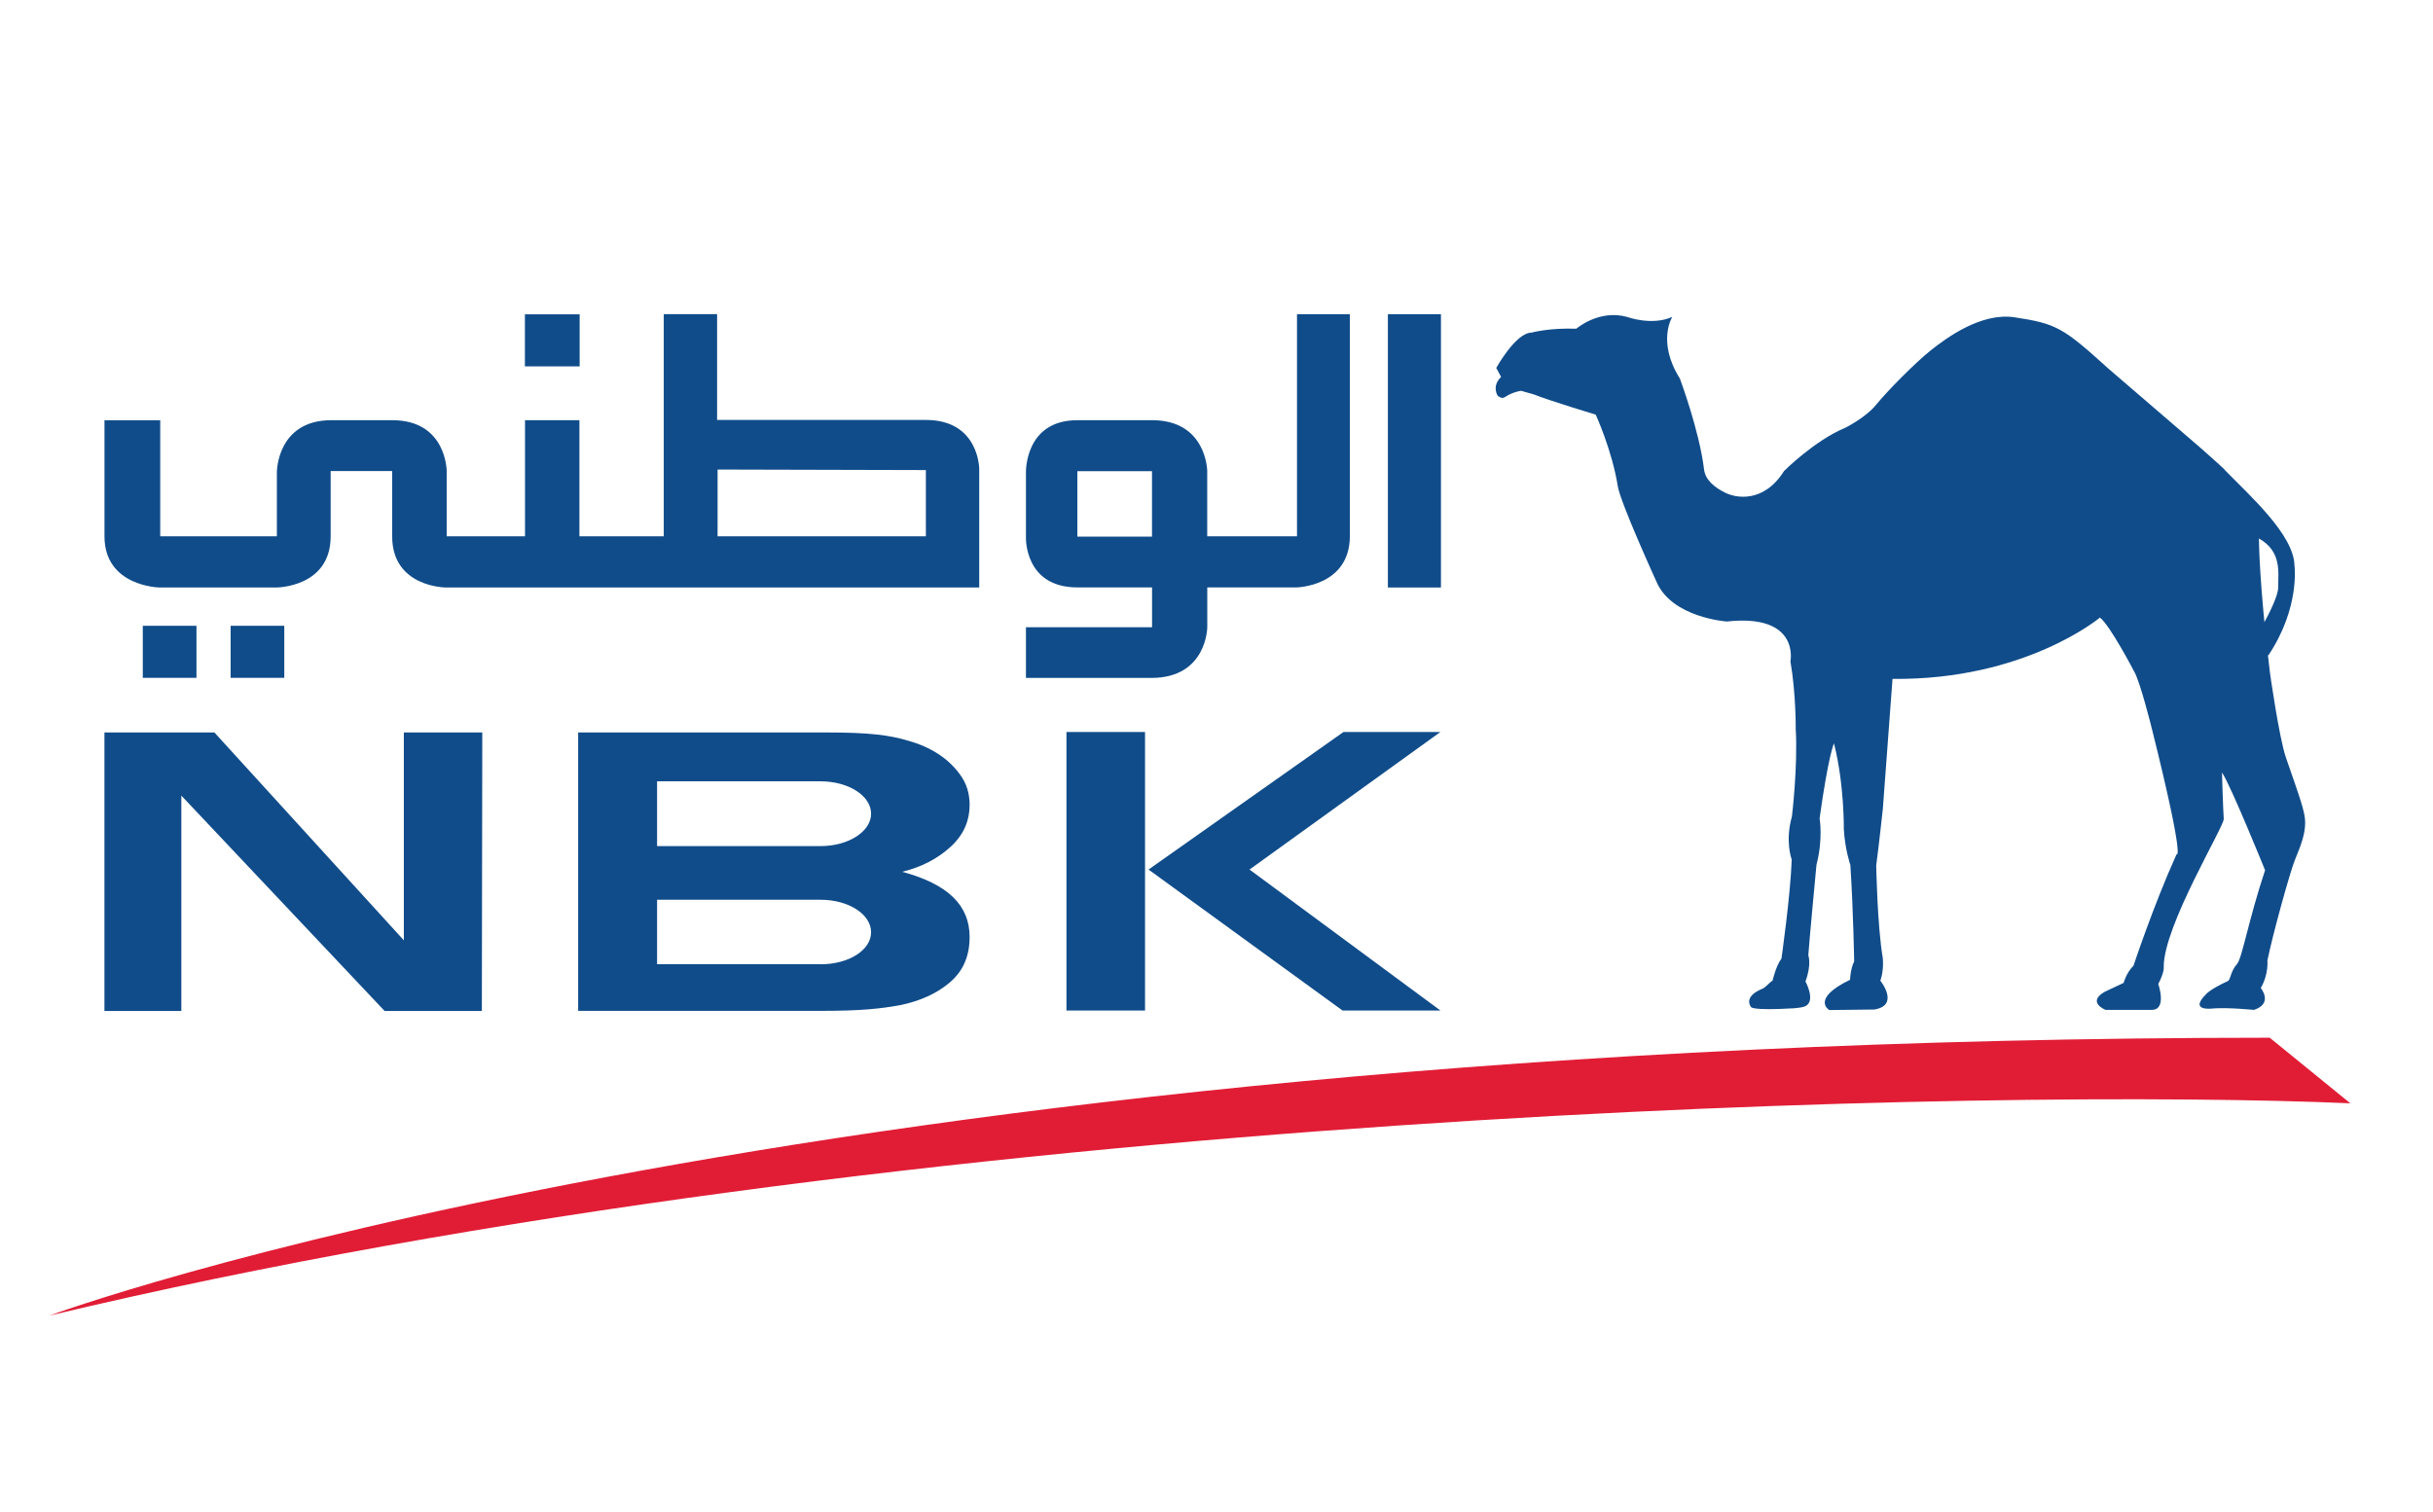 <?xml version="1.0" encoding="UTF-8"?>
<svg id="Layer_1" data-name="Layer 1" xmlns="http://www.w3.org/2000/svg" viewBox="0 0 506.24 314.65">
  <defs>
    <style>
      .cls-1 {
        fill: #e11d36;
      }

      .cls-2 {
        fill: #104c8a;
      }
    </style>
  </defs>
  <path class="cls-2" d="M149.31,111.62h43.34v-13.79l-43.34-.11v13.9ZM203.75,122.27h-110.95s-11.2,0-11.2-10.65v-13.58h-12.8v13.58c0,10.65-11.3,10.65-11.3,10.65h-24.32s-11.44-.18-11.44-10.65v-24.16h11.6v24.16h24.27v-13.38s0-10.79,11.35-10.79h12.65c11.33,0,11.33,10.58,11.33,10.58v13.58h16.3v-24.16h11.32v24.16h17.55v-46.23h11.1v22.02h43.44c11.1,0,11.1,10.21,11.1,10.21v24.65Z"/>
  <path class="cls-2" d="M224.17,98.06h15.53v13.63h-15.53v-13.63ZM269.64,122.26s11.23-.11,11.23-10.73v-46.14h-11v46.23h-18.68v-13.6s-.1-10.57-11.48-10.57h-15.54c-11.07,0-10.7,10.98-10.7,10.98v13.42s-.37,10.4,10.7,10.4h15.54v8.29h-26.24v10.55h26.1c11.57,0,11.63-10.55,11.63-10.55v-8.29h18.44Z"/>
  <rect class="cls-2" x="288.78" y="65.39" width="11.04" height="56.88"/>
  <polygon class="cls-2" points="37.73 165.58 37.73 210.41 21.73 210.41 21.73 152.44 44.61 152.44 84.03 195.7 84.03 152.44 100.35 152.44 100.26 210.41 80.03 210.41 37.73 165.58"/>
  <path class="cls-1" d="M472.28,215.98l16.76,13.64c-71.7-3.15-296.67.72-478.78,44.19,0,0,155.93-57.79,462.02-57.84"/>
  <path class="cls-2" d="M462.85,97.75c5.19,5.33,14.47,13.55,14.57,19.97,0,0,1.19,8.72-5.41,18.64l-4.4-.73s6.41-10.18,6.41-13.33.81-7.52-4-10.23c0,0,0,9.02,2.29,27.93,0,0,1.89,13.41,3.31,17.61,2.95,8.53,4.02,11.36,4.02,13.54s-.62,4.21-2.17,7.91c-1.06,2.71-4.56,15.33-5.69,20.85,0,0,.31,2.81-1.38,5.71,0,0,2.68,3.22-1.42,4.56,0,0-5.18-.53-8.36-.31,0,0-5.35.79-1.63-2.92,0,0,.69-.98,4.56-2.77.6-.3.53-1.99,1.89-3.52,1.07-1.14,2.38-9.1,5.86-19.55,0,0-7.16-17.7-8.97-20.34,0,0,.23,7.72.37,9.66.1,1.58-12.49,22.2-12.49,30.77,0,0,.22.98-1.13,3.59,0,0,1.88,5.38-1.36,5.38h-9.63s-3.93-1.57-.18-3.75l3.96-1.86s.54-2.11,2.05-3.57c0,0,4.12-12.48,8.96-23.2,0,0,1.92,2.17-5.09-25.95,0,0-2.49-10.1-3.77-12.16,0,0-4.98-9.56-7.08-11.15,0,0-15.57,13.06-43.16,12.76l-2.01,27.01s-.76,7.12-1.38,11.81c0,0,.22,12.5,1.36,19.25,0,0,.31,2.37-.5,4.75,0,0,4.11,5.08-1.23,5.99l-9.4.11s-3.93-2.29,4.33-6.3c0,0,.06-2.27.85-3.81,0,0-.16-10.26-.79-20.08,0,0-1.1-3.12-1.36-7.41,0,0,.12-9.39-2.05-17.91,0,0-1.16,2.46-2.99,15.61,0,0,.76,4.29-.65,9.67,0,0-1.57,16.62-1.7,18.83,0,0,.73,1.88-.59,5.45,0,0,2.29,4.19-.13,5.2-.62.23-1.51.31-2.2.38-9.32.55-9.02-.3-9.02-.3,0,0-1.77-2.08,2.43-3.78.53-.17,1.48-1.35,2.07-1.66,0,0,.7-3.08,1.85-4.59,0,0,1.88-13.13,2.14-20.62,0,0-1.44-3.72.04-8.97,0,0,1.25-10.27.79-18.24,0,0,.06-7.37-1.1-14.02,0,0,2.07-9.98-13.24-8.31,0,0-11.44-.78-14.63-8.28,0,0-7.51-16.44-8.05-19.88-1.2-7.49-4.59-14.89-4.59-14.89,0,0-9.68-2.93-12.9-4.22l-2.62-.74s-1.64.16-3.34,1.28c-.7.54-1.55-.27-1.55-.27,0,0-1.3-1.96.72-3.91l-1.01-1.86s4.05-7.36,7.36-7.36c0,0,3.5-1,9.3-.81,0,0,4.68-4.07,10.53-2.46,0,0,5.15,1.92,9.44,0,0,0-3.27,5.14,1.58,12.84,0,0,4.06,10.86,5.03,18.92.25,2.14,2.17,3.74,4.33,4.79,2.1,1.13,8.02,2.36,12.32-4.48,0,0,6.35-6.36,12.79-9.02,0,0,4.28-2.14,6.41-4.82,2.16-2.67,8.08-8.69,11.29-11.24,3.28-2.61,10.53-7.97,17.49-6.9,8.72,1.32,10.1,2.17,19.44,10.62,0,0,11.82,10.15,19.06,16.4,0,0,4.3,3.8,5.18,4.66"/>
  <path class="cls-2" d="M238.98,180.97l40.57-28.63h20.16l-39.72,28.63,39.72,29.34h-20.37l-40.36-29.34ZM238.25,210.31h-16.35v-57.97h16.35v57.97Z"/>
  <rect class="cls-2" x="47.99" y="130.24" width="11.16" height="10.83"/>
  <rect class="cls-2" x="29.71" y="130.24" width="11.17" height="10.83"/>
  <rect class="cls-2" x="109.22" y="65.42" width="11.39" height="10.83"/>
  <path class="cls-2" d="M170.74,162.61c5.84,0,10.51,3.02,10.51,6.73s-4.68,6.75-10.51,6.75h-34.02v-13.48M170.74,200.68h-34.02v-13.42h34.02c5.84,0,10.51,3.02,10.51,6.76s-4.68,6.67-10.51,6.67M187.71,181.44c4.12-1,7.54-2.81,10.29-5.39,2.71-2.59,3.75-5.51,3.75-8.5,0-2.31-.54-4.5-2.21-6.64-2.36-3.12-5.84-5.42-10.53-6.74-3.96-1.2-8.24-1.73-16.95-1.73h-51.76v57.94h50.5c8.23,0,12.33-.43,16.51-1.19,4.16-.86,7.58-2.42,10.19-4.62,3.05-2.52,4.25-5.79,4.25-9.57,0-6.56-4.47-10.99-14.05-13.57"/>
</svg>